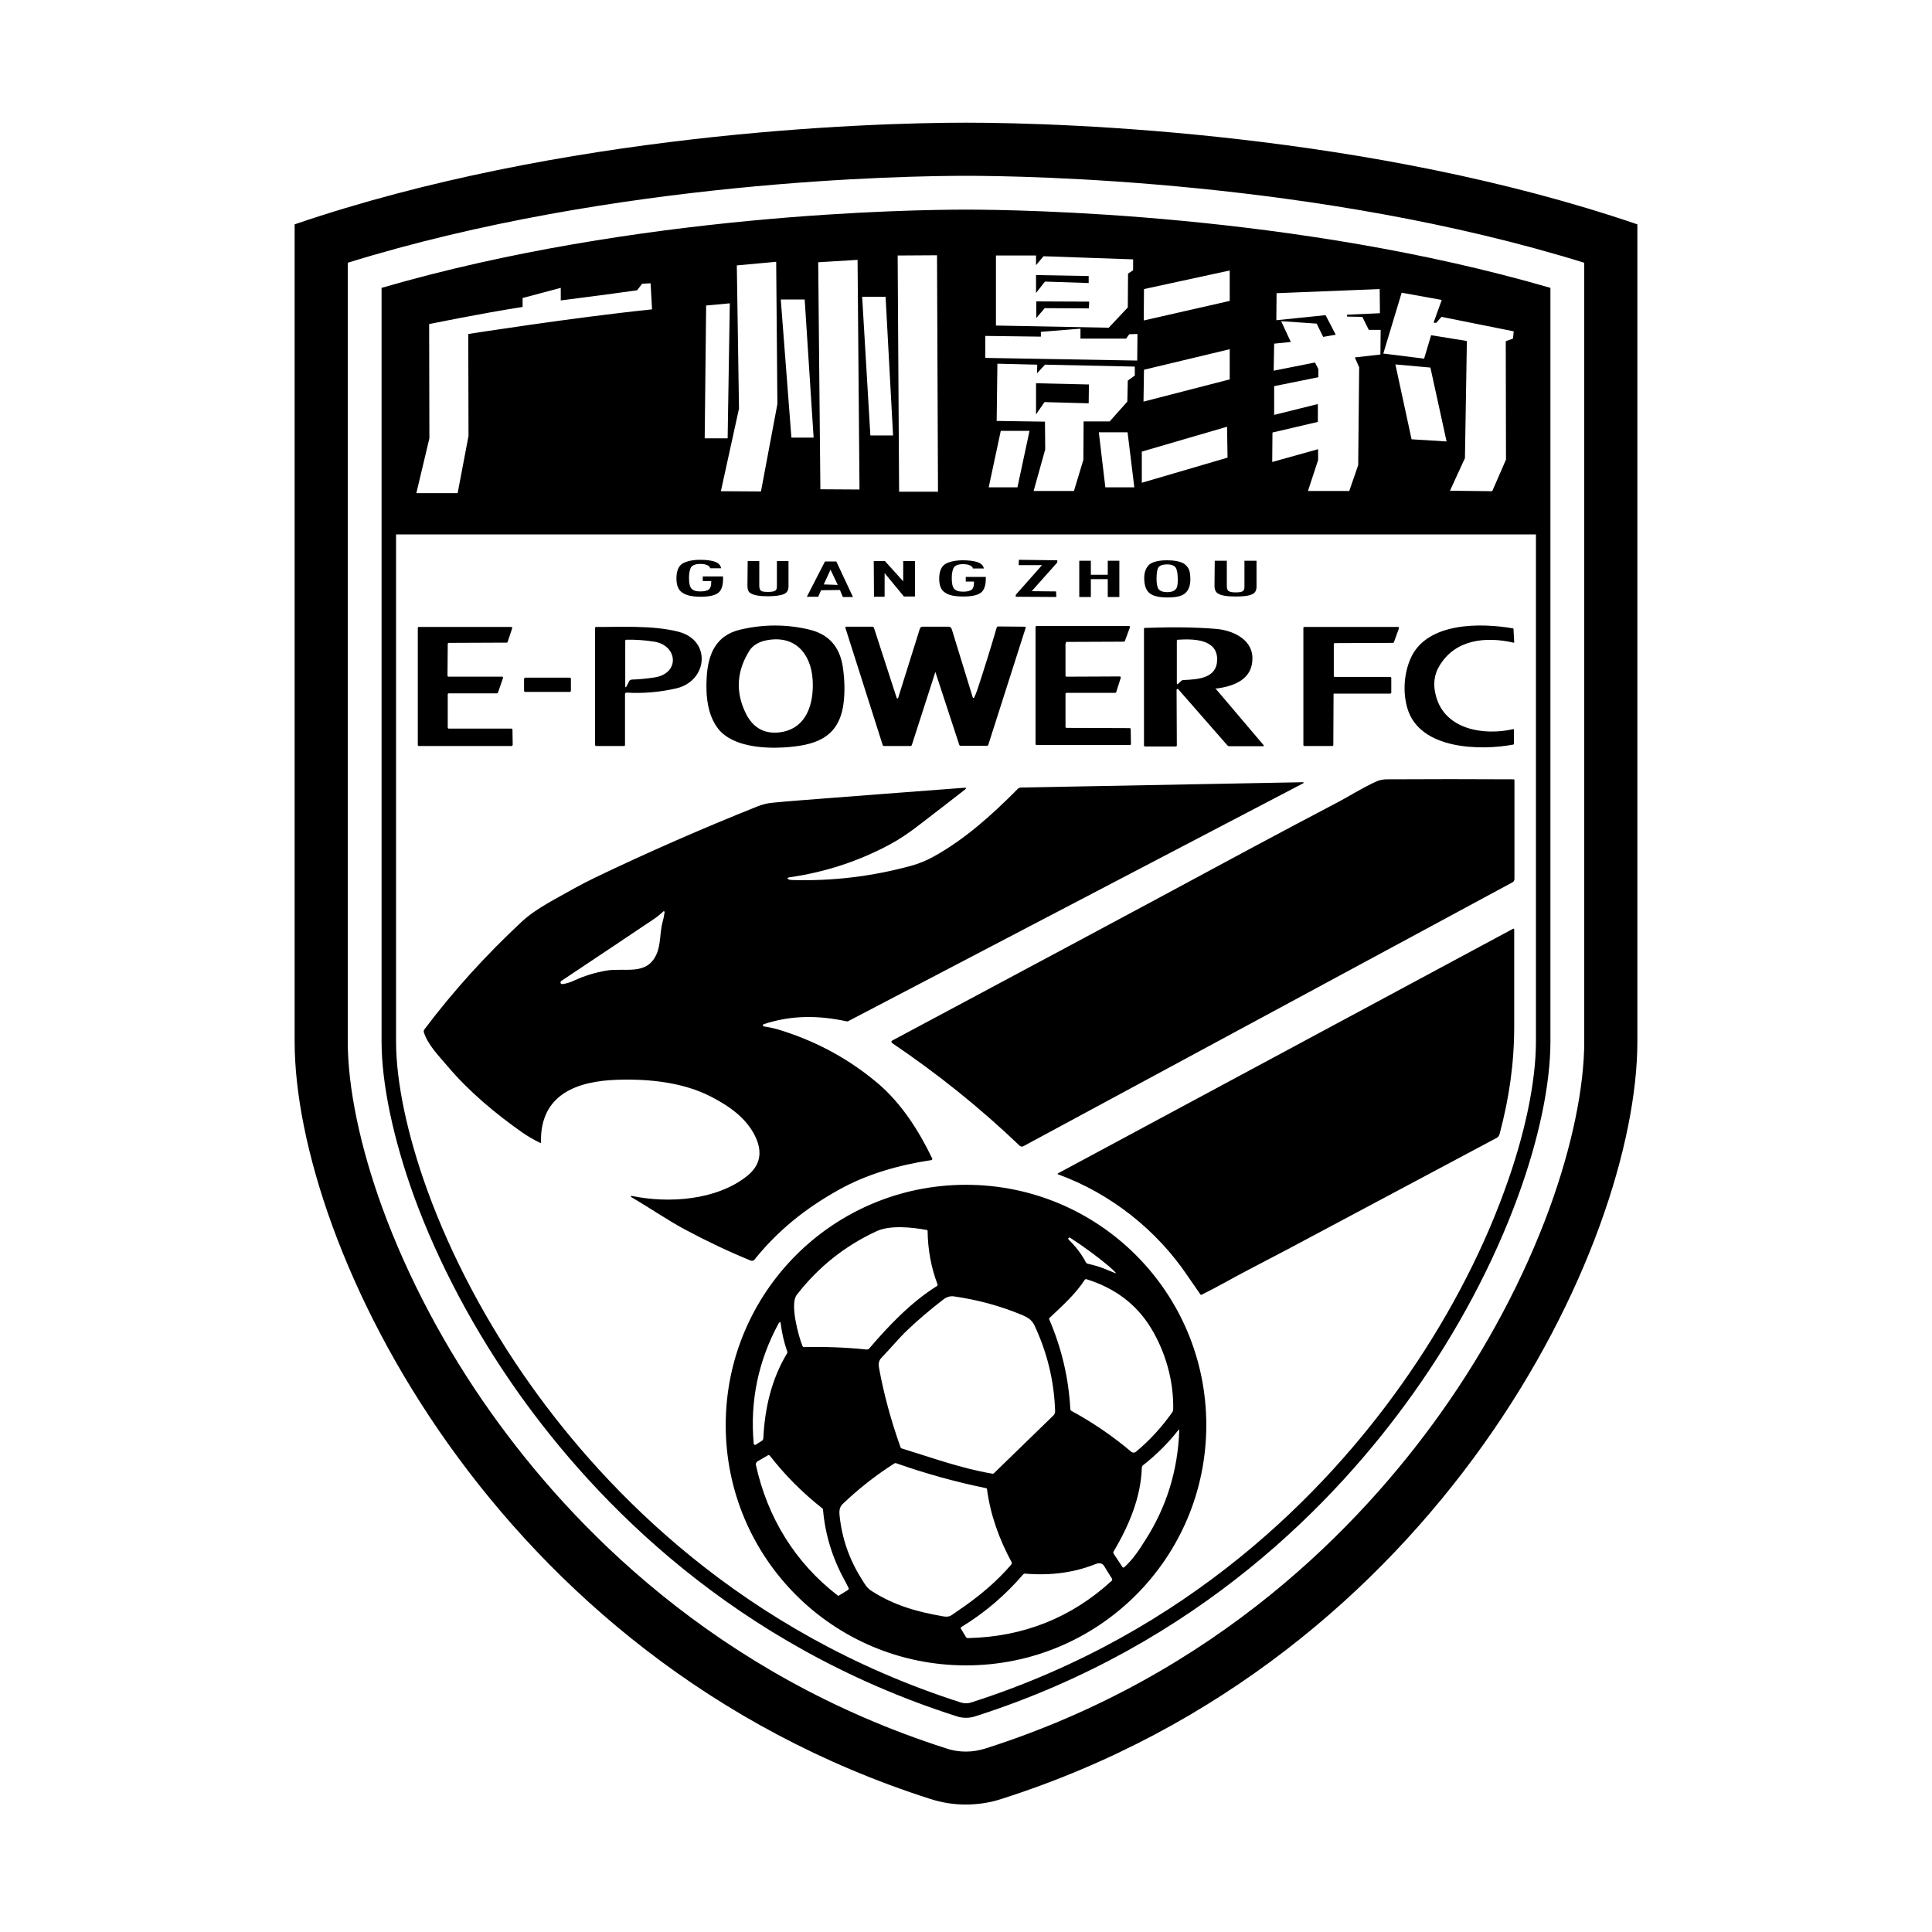 <?xml version="1.0" encoding="utf-8"?>
<!-- Created by @FCLOGO 2023-11-2 GMT+8 9:00:20 . https://fclogo.top/ -->
<!-- FOR PERSONAL USE ONLY NOT FOR COMMERCIAL USE -->
<svg version="1.1" xmlns="http://www.w3.org/2000/svg" xmlns:xlink="http://www.w3.org/1999/xlink" x="0px" y="0px"
	 viewBox="0 0 800 800" style="enable-background:new 0 0 800 800;" xml:space="preserve">
<path d="M400,50.8c-42.1,0-167.7,4.4-278,42.1c0,0,0,251.9,0,338.3c0,84.2,81.8,255.7,263.2,313.7c9.6,3.1,19.9,3.1,29.5,0
	C596.2,687,678,515.4,678,431.2c0-86.5,0-338.3,0-338.3C567.7,55.2,442.1,50.8,400,50.8z M656,431.2c0,19.1-5.1,43.6-14.3,68.9
	c-10.5,28.8-26.1,58.3-45.2,85.1c-33,46.4-92.5,108.2-188.4,138.8c-2.6,0.8-5.3,1.3-8.1,1.3c-2.7,0-5.5-0.4-8.1-1.3
	c-96-30.7-155.4-92.4-188.4-138.8c-19.1-26.8-34.7-56.3-45.2-85.1c-9.2-25.3-14.3-49.7-14.3-68.9V108.8c110.2-34.2,231.8-36,256-36
	c24.2,0,145.8,1.8,256,36V431.2z M554.5,331.9c3.1-1.6,10-5.9,15.4-8.3c1.3-0.6,2.8-0.9,4.4-0.9c17.5-0.1,34.9-0.1,52.4,0
	c0.3,0,0.4,0.1,0.4,0.4l0,40.8c0,0.7-0.3,1.2-0.9,1.5L423.8,474.6c-0.5,0.3-1.2,0.2-1.6-0.2c-16.4-15.7-34-29.8-52.8-42.5
	c-0.3-0.2-0.3-0.6-0.2-0.8c0.1-0.1,0.1-0.1,0.2-0.2c49.2-26.3,98.3-52.5,147.4-79C529.3,345.2,541.9,338.5,554.5,331.9z
	 M326.9,364.3c0.1,0,0.4,0,1.1,0.1c16.7,0.5,33.2-1.5,49.3-5.9c3.2-0.9,6.2-2.1,9.1-3.7c12.9-7.1,24.1-17.1,35-28.1
	c0.4-0.4,0.9-0.6,1.4-0.6l116.8-2.2c0.1,0,0.2,0.1,0.2,0.2c0,0.1,0,0.1-0.1,0.2l-188.4,98.5c-0.2,0.1-0.5,0.2-0.8,0.1
	c-11.6-2.5-22.8-2.6-34.3,1.2c-0.2,0.1-0.3,0.3-0.3,0.6c0.1,0.1,0.2,0.3,0.3,0.3c2.8,0.4,5.7,1.1,8.6,2.1
	c14.4,4.7,27.2,11.8,38.6,21.4c9.8,8.3,17.1,19.7,22.6,31.2c0.1,0.3,0,0.6-0.3,0.7c0,0-0.1,0-0.2,0c-13.3,2-26.7,5.8-38.4,12.4
	c-13.6,7.6-25,16.7-34.7,28.8c-0.3,0.4-0.9,0.6-1.5,0.4c-9.3-3.8-18.3-8.1-27.1-12.8c-7-3.7-14.8-9.1-22.4-13.5
	c-0.1-0.1-0.2-0.3-0.1-0.4c0.1-0.1,0.2-0.2,0.3-0.1c15.4,3.2,35.1,1.8,47.7-8.2c5.4-4.3,6.6-9.7,3.5-16.3
	c-3.7-7.8-11-12.8-18.4-16.6c-11.4-5.9-25.5-7.4-38.5-7c-16.8,0.5-32.3,5.9-31.9,25.9c0,0.3-0.1,0.4-0.4,0.2c-2.7-1.3-5-2.7-7.1-4.1
	c-11-7.7-22.2-17-31-27.4c-3.6-4.3-8.3-8.9-10-14.3c-0.1-0.4,0-0.8,0.2-1.1c12.1-16.1,25.6-30.9,40.4-44.7
	c6.2-5.7,14.3-9.5,21.6-13.7c3.1-1.7,6-3.2,8.7-4.5c22.1-10.6,44.5-20.4,67.3-29.5c2-0.8,4-1.3,6.1-1.5c3.9-0.4,7.7-0.7,11.5-1
	c22.9-1.8,45.6-3.5,67.9-5.2c1-0.1,1.1,0.2,0.3,0.8c-6.2,4.8-12.3,9.6-18.5,14.3c-4.6,3.6-8.7,6.3-12.4,8.3c-13,7-27,11.6-41.9,13.7
	C325.9,363.5,325.8,363.8,326.9,364.3z M271.9,395c1.7-3.8,1.3-8.7,2.4-13c0.4-1.4,0.7-2.8,0.9-4.3c0-0.2-0.1-0.3-0.3-0.4
	c-0.1,0-0.2,0-0.2,0.1c-1.3,1.1-2.5,2.2-3.7,3c-12.7,8.5-25.5,17.1-38.6,25.8c-0.3,0.2-0.4,0.7-0.2,1c0.1,0.2,0.4,0.3,0.7,0.3
	c1.5-0.2,3.2-0.7,4.9-1.5c4.3-2,8.7-3.3,13.3-4.1C258.8,400.6,267.9,404.2,271.9,395z M491.6,528.1c-12.7-18.8-31.7-33.9-53.4-41.8
	c-0.4-0.1-0.4-0.3,0-0.5l188.3-101.2c0.2-0.1,0.4,0,0.5,0.1c0,0,0,0.1,0,0.2c0,13.3,0,26.7,0,40c0,15.6-2.1,29.7-6,44.5
	c-0.2,0.9-0.7,1.5-1.3,1.8c-28.9,15.4-57.8,30.8-86.7,46.2c-2.1,1.1-7.2,3.8-15.1,7.9c-6.8,3.5-13.4,7.4-20.3,10.8
	c-0.3,0.1-0.5,0.1-0.6-0.2C496,534.5,494.2,531.9,491.6,528.1z M499.5,590.1c0,55-44.5,99.5-99.5,99.5s-99.5-44.5-99.5-99.5
	s44.5-99.5,99.5-99.5l0,0C455,490.6,499.5,535.1,499.5,590.1L499.5,590.1z M363,509.8c-13.2,6.1-24.2,14.9-33.1,26.4
	c-2.9,3.7,0.7,17,2.4,21.2c0.1,0.2,0.3,0.4,0.5,0.4c8.7-0.2,17.3,0.1,26,1c0.5,0,0.9-0.1,1.2-0.5c8-9.4,17.4-19.2,28-25.8
	c0.2-0.1,0.3-0.4,0.2-0.7c-2.7-7.1-4-14.5-4.1-22.1c0-0.2-0.1-0.4-0.4-0.4C377.8,508.2,368.6,507.2,363,509.8z M450.4,523.3
	c5.2,1.1,7.4,2.3,11.2,3.8c0.5,0.2,0.6,0.1,0.2-0.3c-0.5-0.6-1.3-1.3-2.3-2.2c-5.1-4.3-10.6-8.3-16.4-12.1c-0.2-0.1-0.5-0.1-0.7,0.2
	c-0.1,0.2-0.1,0.4,0.1,0.6c2.9,2.8,5.3,5.9,7.2,9.5C449.9,523.1,450.1,523.2,450.4,523.3z M476.4,549.6c-6-9.7-14.9-16.3-26.5-19.9
	c-0.3-0.1-0.5,0-0.7,0.2c-3.8,5.9-9.5,11-14.6,15.8c-0.2,0.2-0.3,0.4-0.1,0.7c5.1,11.9,8,24.2,8.7,37.1c0,0.3,0.2,0.5,0.4,0.7
	c8.9,4.8,17.2,10.5,24.9,17c0.5,0.4,1.3,0.4,1.8,0c5.7-4.7,10.6-10.1,14.9-16.1c0.4-0.5,0.6-1.1,0.6-1.7
	C486,571.5,482.5,559.5,476.4,549.6z M423.2,544.5c-9.1-3.8-18.5-6.3-28.2-7.7c-1.5-0.2-3,0.2-4.4,1.3c-5.6,4.3-10.6,8.6-14.9,12.7
	c-3.3,3.1-7,7.6-10.6,11.3c-1.3,1.3-1.4,2.7-1.1,4.4c2,10.9,5,21.9,8.9,32.8c0.1,0.3,0.3,0.5,0.6,0.5c12.4,3.8,24.4,8.2,37.3,10.4
	c0.3,0.1,0.6,0,0.8-0.2l24.6-23.9c0.5-0.5,0.7-1.1,0.7-1.8c-0.4-12.5-3.3-24.4-8.7-35.8C427,546.3,425.3,545.4,423.2,544.5z
	 M316.1,595.3c0.6-12.3,3.4-24.3,9.8-34.9c0.1-0.2,0.2-0.5,0.1-0.7c-1.3-3.7-2.2-7.5-2.7-11.5c-0.1-1-0.4-1-0.9-0.2
	c-8.4,15.5-11.9,32.1-10.3,49.8c0,0.3,0.3,0.5,0.6,0.5c0.1,0,0.2,0,0.3-0.1l2.3-1.5C315.8,596.5,316.1,596,316.1,595.3z
	 M472.8,607.8c-0.4,12.5-5.5,24.2-11.7,34.7c-0.2,0.3-0.1,0.5,0,0.8l3.7,5.6c0.1,0.2,0.4,0.3,0.6,0.1c0,0,0,0,0.1,0
	c3.6-3.3,5.8-6.6,8.7-11.2c8.8-13.7,13.5-28.8,14.1-45.4c0-0.5-0.1-0.5-0.4-0.2c-4.3,5.5-9.3,10.4-14.8,14.7
	C472.9,607.3,472.8,607.5,472.8,607.8z M349.7,654.3c-5-9.1-8-18.8-8.9-29.1c0-0.3-0.2-0.6-0.4-0.7c-8.1-6.4-15.3-13.6-21.6-21.7
	c-0.2-0.3-0.6-0.3-0.8-0.2l-4.3,2.5c-0.5,0.3-0.8,0.9-0.7,1.5c4.8,21.8,16.2,40.4,33.8,54c0.2,0.2,0.5,0.2,0.7,0l3.6-2.2
	c0.3-0.2,0.4-0.4,0.3-0.8C350.8,656.5,350.3,655.3,349.7,654.3z M418.9,646.9c-5.1-9.4-8.8-19.6-10.2-30.2c0-0.3-0.2-0.5-0.5-0.5
	c-12.6-2.6-24.9-6-37.1-10.3c-0.3-0.1-0.5-0.1-0.8,0.1c-7.7,4.9-14.8,10.5-21.4,16.8c-1.2,1.2-1.4,2.6-1.3,4.2
	c0.9,9.7,4,18.6,9.1,26.7c1.6,2.6,2.3,3.9,4.4,5.2c9.1,5.8,18.4,8.5,29.5,10.4c2.9,0.5,3.4-0.6,5.6-2c9.1-6.1,16.6-12.5,22.5-19.4
	C419,647.4,419.1,647.2,418.9,646.9z M453.5,647.7c-8.8,3.5-18.5,4.8-29.1,3.9c-0.3,0-0.5,0.1-0.7,0.3c-7.4,8.6-15.9,15.9-25.6,21.8
	c-0.3,0.2-0.4,0.4-0.2,0.7l2.1,3.5c0.2,0.3,0.5,0.4,0.8,0.4c22.9-0.5,42.8-8.4,59.5-23.7c0.3-0.2,0.3-0.6,0.1-1
	c-1.1-1.7-2.2-3.5-3.3-5.3C456.4,647.3,455.2,647,453.5,647.7z M292.6,280.9c0.5-9.9,3.7-17.8,14-20.2c9.4-2.2,18.9-2.3,28.5,0
	c8,1.9,12.6,7,13.9,15.5c0.8,5.6,0.9,10.8,0.2,15.7c-2.1,14.1-12.3,16.8-24.6,17.6c-8.7,0.5-21.3-0.4-27.1-7.6
	C293,296.3,292.2,288.2,292.6,280.9z M308.4,294.5c2.9,6.5,7.6,9.4,14,8.8c11.6-1.2,14.7-11.9,14.1-21.8c-0.7-11.2-7.7-19-19.9-16.2
	c-2.5,0.6-4.9,2-6.2,4C305.2,277.5,304.5,285.9,308.4,294.5z M584.3,272.2c6.9-14.7,29.1-14.3,42.2-12c0.1,0,0.2,0.1,0.2,0.2
	l0.3,5.5c0,0.2-0.1,0.3-0.3,0.2c-11.5-2.6-24-1.4-30.6,9.5c-2.3,3.7-2.8,7.9-1.5,12.6c3.7,14,19.9,16.5,32.1,13.7
	c0.1,0,0.2,0,0.2,0.2l0,5.9c0,0.1-0.1,0.2-0.2,0.3c-13.8,2.6-38.8,2.1-43.9-14.9C580.8,286.7,581.3,278.7,584.3,272.2z M185.4,266.7
	l-0.1,13.1c0,0.2,0.2,0.4,0.4,0.4l22.2,0c0.2,0,0.4,0.2,0.4,0.4c0,0,0,0.1,0,0.1l-2.1,6.1c-0.1,0.2-0.2,0.3-0.4,0.3l-20,0
	c-0.2,0-0.4,0.2-0.4,0.4v0v13.8c0,0.2,0.2,0.4,0.4,0.4l26,0c0.2,0,0.4,0.2,0.4,0.4l0.1,6.3c0,0.2-0.2,0.4-0.4,0.5c0,0,0,0,0,0
	l-38.5,0c-0.2,0-0.4-0.2-0.4-0.4l0-48.5c0-0.2,0.2-0.4,0.4-0.4l38.3,0c0.2,0,0.4,0.2,0.4,0.4c0,0,0,0.1,0,0.1l-1.9,5.7
	c-0.1,0.2-0.2,0.3-0.4,0.3l-24,0.1C185.6,266.2,185.4,266.4,185.4,266.7L185.4,266.7z M259.6,286.8c-0.6,0-0.8,0.2-0.8,0.8l0,20.8
	c0,0.4-0.2,0.5-0.5,0.5l-11.4,0c-0.3,0-0.5-0.2-0.5-0.5l0-48.3c0-0.4,0.2-0.5,0.6-0.5c9.2,0.1,23.2-0.8,34,2
	c13.7,3.6,12,20.3-0.8,23.4C273.3,286.6,266.5,287.2,259.6,286.8z M260.5,282.1c0.2-0.4,0.6-0.6,1.1-0.7c3.2-0.1,6.3-0.4,9.5-0.9
	c10.6-1.7,9.5-13.3-0.2-14.8c-3.8-0.6-7.7-0.9-11.5-0.8c-0.4,0-0.5,0.2-0.5,0.6l0,18.4c0,0.9,0.2,0.9,0.6,0.2L260.5,282.1z
	 M387.2,278.6l-9.6,29.8c-0.1,0.3-0.3,0.5-0.6,0.5l-11,0c-0.2,0-0.5-0.2-0.5-0.4l-15.4-48.4c-0.1-0.4,0-0.6,0.4-0.6l10.7,0
	c0.3,0,0.6,0.2,0.7,0.5l9.4,29c0,0.1,0.2,0.2,0.4,0.2c0.1,0,0.2-0.1,0.2-0.2l9-28.7c0.2-0.5,0.6-0.8,1.1-0.8l10.8,0
	c0.6,0,1.1,0.4,1.3,1l8.7,28.3c0.1,0.2,0.2,0.3,0.4,0.2c0.1,0,0.2-0.1,0.2-0.2c0.5-1,0.9-2.1,1.3-3.2c2.8-8.5,5.5-17.1,8-25.7
	c0.1-0.3,0.3-0.5,0.6-0.5l11,0.1c0.4,0,0.5,0.2,0.4,0.5l-15.5,48.5c-0.1,0.2-0.3,0.3-0.5,0.3h-10.9c-0.3,0-0.5-0.1-0.6-0.4
	l-9.8-29.9C387.4,278.2,387.3,278.2,387.2,278.6z M441.2,266.7l0,13.1c0,0.2,0.2,0.4,0.4,0.4l22.1-0.1c0.2,0,0.4,0.2,0.4,0.4
	c0,0,0,0.1,0,0.1l-1.9,6c-0.1,0.2-0.2,0.3-0.4,0.3l-20.2,0c-0.2,0-0.4,0.2-0.4,0.4l0,0l0,13.7c0,0.2,0.2,0.4,0.4,0.4h0l26.2,0.1
	c0.2,0,0.4,0.2,0.4,0.4l0.1,6.2c0,0.2-0.2,0.4-0.4,0.4l0,0l-38.7,0c-0.2,0-0.4-0.2-0.4-0.4l0,0l0-48.5c0-0.2,0.2-0.4,0.4-0.4l38.3,0
	c0.2,0,0.4,0.2,0.4,0.4c0,0.1,0,0.1,0,0.1l-2.1,5.7c-0.1,0.2-0.2,0.3-0.4,0.3l-23.9,0.1C441.4,266.2,441.2,266.4,441.2,266.7z
	 M503.5,285.3l19.6,23.1c0.4,0.4,0.3,0.6-0.3,0.6l-13.7,0c-0.4,0-0.7-0.2-0.9-0.4l-20.3-23.2c-0.1-0.2-0.4-0.2-0.6,0
	c-0.1,0.1-0.1,0.2-0.1,0.3l0.1,22.9c0,0.4-0.2,0.5-0.5,0.5l-12.6,0c-0.4,0-0.5-0.2-0.5-0.5l0-48.2c0-0.3,0.1-0.4,0.4-0.4
	c11.1-0.4,20.9-0.3,29.3,0.4c6.6,0.5,15,4,15.2,11.9c0.2,8.9-7.4,11.8-14.8,12.8C503.4,284.8,503.3,285,503.5,285.3z M504,273
	c0-8.5-10.1-8.5-16.3-8.1c-0.3,0-0.4,0.2-0.4,0.4l0,17.5c0,0.6,0.2,0.7,0.6,0.3l1.3-1.2c0.2-0.2,0.5-0.3,0.8-0.3
	C496.2,281.3,504,280.9,504,273z M552.2,287.5l-0.1,21c0,0.2-0.2,0.4-0.4,0.4l0,0l-11.6,0c-0.2,0-0.4-0.2-0.4-0.4l0,0l0-48.5
	c0-0.2,0.2-0.4,0.4-0.4l0,0l38.8,0c0.2,0,0.4,0.2,0.4,0.4c0,0,0,0.1,0,0.1l-2.1,5.8c-0.1,0.2-0.2,0.3-0.4,0.3l-24.1,0.1
	c-0.2,0-0.4,0.2-0.4,0.4l0,0l0,13.2c0,0.2,0.2,0.4,0.4,0.4l0,0l23,0c0.2,0,0.4,0.2,0.4,0.4l0,0l0,6.1c0,0.2-0.2,0.4-0.4,0.4l-23,0
	C552.4,287.1,552.2,287.3,552.2,287.5z M217.5,280.6l18.4,0c0.3,0,0.5,0.2,0.5,0.5l0,4.9c0,0.3-0.2,0.5-0.5,0.5l-18.4,0
	c-0.3,0-0.5-0.2-0.5-0.5l0-4.9C217.1,280.8,217.3,280.6,217.5,280.6z M309.6,232.3h4.8v10.2c0,1,0.2,1.7,0.7,2.1
	c0.5,0.4,1.5,0.5,3,0.5s2.4-0.2,2.9-0.5c0.5-0.3,0.7-0.9,0.7-1.8v-10.5h4.8v10.5c0,1.6-0.6,2.6-1.9,3.2c-1.5,0.6-3.8,0.9-6.7,0.9
	c-3.4,0-5.6-0.4-7-1.2c-1-0.5-1.4-1.6-1.4-3.2L309.6,232.3L309.6,232.3z M341.6,232.5h4.7l6.9,14.7h-4.2l-1.2-2.9l-7.8,0.1l-1.2,2.7
	l-4.7,0L341.6,232.5z M346.9,242.2l-3-6.3l-2.8,6.1L346.9,242.2z M361.8,232.3h4.6l7.6,8.4l0-8.4h4.9V247h-4.6l-8-9.7l0,9.8h-4.4
	L361.8,232.3L361.8,232.3z M408.2,238.8l0,0.8c0,2.8-0.7,4.8-2,5.8s-3.7,1.6-7.2,1.6c-3.7,0-6.2-0.5-7.8-1.7c-1.6-1.1-2.3-3-2.3-5.7
	c0-3,0.9-5.1,2.6-6.1c1.6-0.9,4-1.5,7.3-1.5c2.5,0,4.4,0.3,5.8,0.7c1.4,0.5,2.5,1.2,2.8,2.7l-4.6,0c0-0.4-0.1-0.5-0.3-0.7
	c-0.3-0.3-0.6-0.5-0.9-0.6c-0.6-0.3-1.6-0.5-2.9-0.5c-1.7,0-2.9,0.4-3.6,1.2c-0.6,0.8-1,2.4-1,4.5c0,2.2,0.3,3.7,1,4.5
	s1.9,1.2,3.7,1.2c1.7,0,2.8-0.3,3.5-0.8s1-1.6,1-2.8v-0.4v-0.2h-3.4l0-1.9H408.2z M299.4,238.9l0,0.8c0,2.9-0.7,4.8-2,5.8
	c-1.3,1-3.7,1.6-7.2,1.6c-3.7,0-6.2-0.6-7.8-1.8c-1.6-1.1-2.3-3.1-2.3-5.8c0-3.1,0.9-5.2,2.6-6.2c1.6-0.9,4-1.5,7.3-1.5
	c2.5,0,4.4,0.3,5.8,0.7c1.4,0.5,2.5,1.2,2.8,2.8l-4.6,0c0-0.4-0.1-0.5-0.3-0.7c-0.3-0.3-0.6-0.5-0.9-0.6c-0.6-0.3-1.6-0.5-2.9-0.5
	c-1.7,0-2.9,0.4-3.6,1.2c-0.6,0.8-1,2.4-1,4.5c0,2.2,0.3,3.7,1,4.5c0.7,0.8,1.9,1.2,3.7,1.2c1.7,0,2.8-0.3,3.5-0.8
	c0.7-0.6,1-1.6,1-2.9v-0.4v-0.2H291l0-1.9H299.4z M437.8,232v0.9l-10.6,11.9l10.1,0.1l0.1,2.3l-16.8-0.1v-0.8l10.9-12.3h-9.7
	l0.1-2.2L437.8,232z M446.9,232.2h4.8v5.8h7v-5.8h4.8v15h-4.8v-7.4h-7v7.4h-4.8V232.2z M492.9,240c0,2.6-0.8,4.5-2.2,5.7
	s-3.9,1.7-7.2,1.7c-3.6,0-6.1-0.6-7.5-1.8c-1.4-1.1-2.2-3.2-2.2-6.2c0-2.6,0.8-4.5,2.2-5.7c1.4-1.1,3.9-1.7,7.3-1.7
	c3,0,5.3,0.5,6.8,1.3c0.9,0.6,1.7,1.4,2.2,2.5C492.7,236.7,492.9,238.1,492.9,240z M487.7,240.2c0-2.6-0.3-4.3-0.9-5.2
	c-0.6-0.8-1.7-1.3-3.5-1.3c-1.8,0-2.9,0.4-3.5,1.1s-0.9,2.4-0.9,4.7c0,2.2,0.3,3.8,0.9,4.5c0.7,0.8,1.8,1.2,3.5,1.2s2.8-0.4,3.4-1.1
	C487.4,243.6,487.7,242.2,487.7,240.2z M503,232.2h5v10.4c0,1,0.2,1.8,0.7,2.1c0.5,0.4,1.5,0.6,3,0.6c1.5,0,2.4-0.2,2.9-0.5
	c0.5-0.3,0.7-0.9,0.7-1.9v-10.7h5v10.7c0,1.6-0.6,2.7-1.9,3.2c-1.5,0.7-3.8,0.9-6.9,0.9c-3.4,0-5.8-0.4-7.1-1.2
	c-1-0.6-1.5-1.6-1.5-3.2L503,232.2L503,232.2z M429.1,124.8l21.9,0.1l-0.1,2.8l-18.3-0.1l-3.5,4.1V124.8z M429,158.7l21.9,0.5
	l-0.1,7.8l-18.3-0.5l-3.5,5.1V158.7z M432.7,116.6l-3.7,4.7v-7.4l21.8,0.4v2.9L432.7,116.6z M400,86.8c-22.3,0-136.2,1.6-242,32.4
	v312c0,17.5,4.8,40.3,13.4,64.1c10.1,27.7,25.1,55.9,43.5,81.8c31.8,44.7,89,104.1,181.3,133.6c1.2,0.4,2.5,0.6,3.8,0.6
	c1.3,0,2.6-0.2,3.8-0.6c92.3-29.5,149.5-88.9,181.3-133.6c18.4-25.8,33.4-54.1,43.5-81.8c8.7-23.8,13.4-46.5,13.4-64.1v-312
	C536.2,88.4,422.3,86.8,400,86.8z M580.4,121.2l16.6,3l-3.4,9.4l1.1,0.1l2.2-2.5l29.9,6l-0.3,3l-3,1.1l0.1,49l-5.7,13.1l-17.5-0.2
	l6.2-13.5l0.8-48.5l-14.8-2.4l-2.9,9.7l-16.9-2.1L580.4,121.2z M599,182.8l-14.5-0.9l-6.7-31l14.5,1.3L599,182.8z M526.9,179.1
	l18.8-4.4v-7.4l-18.1,4.5v-11.9l18.3-3.7v-3.4l-1.4-2.7l-17.1,3.4l0.2-11.2l6.9-0.7l-4-8.6l14.7,1l2.7,5.5l5.2-0.9l-4.2-8.1
	l-20.4,2.1l0.1-11.2l42.7-1.7l0.1,10l-13.6,0.6v0.8l6.3,0.1l2.7,5.4h4.9l-0.1,10.2L561,148l1.8,4.1l-0.4,40.5l-3.7,10.7h-17.1
	l4.2-12.8V186l-19,5.3L526.9,179.1z M473.7,119.7l35.5-7.7v12.6l-35.6,8.1L473.7,119.7z M473.7,153.1l35.5-8.5v12.5l-35.7,9.2
	L473.7,153.1z M472.8,187l35.3-10.3l0.2,12.8l-35.5,10.4V187z M412.5,105.8H429v4l3.1-3.7l37.1,1.3v4.5l-2.1,1.4l-0.1,14l-7.9,8.4
	l-46.7-0.9V105.8z M408.1,139.1l22.9,0.3v-2l16.4-1.3v4.1h18.9l1.3-1.8l3.4-0.1l-0.1,11l-62.9-1.1V139.1z M467,157.6l-0.2,8.7
	l-7.3,8.2h-10.8l-0.1,15.9l-3.9,12.9H428l4.8-17.2l-0.1-11.5l-20-0.3l0.3-23.7l16.5,0.4l-0.1,3.6l3.3-3.6l37.2,0.8v3.7L467,157.6z
	 M469.7,201.8h-12L455,179h11.9L469.7,201.8z M426.3,178.4l-5,23.4h-11.9l5-23.4H426.3z M388,105.7l0.4,97.9h-16.1l-0.6-97.8
	L388,105.7z M366.7,122.9l3.1,57.4h-9.4l-3.4-57.4H366.7z M355.1,107.6l0.8,95.1l-16.2-0.1l-0.9-94L355.1,107.6z M333.2,124
	l3.7,57.2h-9.2l-4.4-57.2H333.2z M321.4,108.4l0.5,58.9l-6.8,36.2l-16.6-0.1l7.5-34.2l-0.9-59.3L321.4,108.4z M292.4,126.5l9.8-0.9
	l-0.9,55.9h-9.5L292.4,126.5z M177.7,134.2c0,0,21.3-4.4,38.7-7.1v-3.7l15.8-4.2v5.2c0,0,19.7-2.5,31.6-4.2l2.1-2.7l3.5-0.2
	l0.6,10.8c-32.9,3.4-76.1,10.2-76.1,10.2l0.1,42.2l-4.5,23.7h-17.1l5.4-22.7L177.7,134.2z M636,431.2c0,16.8-4.6,38.9-13.1,62
	c-9.9,27.2-24.7,55-42.7,80.3C549,617.5,492.7,676,402,705c-0.6,0.2-1.3,0.3-2,0.3s-1.3-0.1-2-0.3c-90.7-29-147-87.5-178.2-131.4
	c-18.1-25.4-32.8-53.2-42.7-80.3c-8.4-23.1-13.1-45.2-13.1-62V221.3H636V431.2z"/>
</svg>
